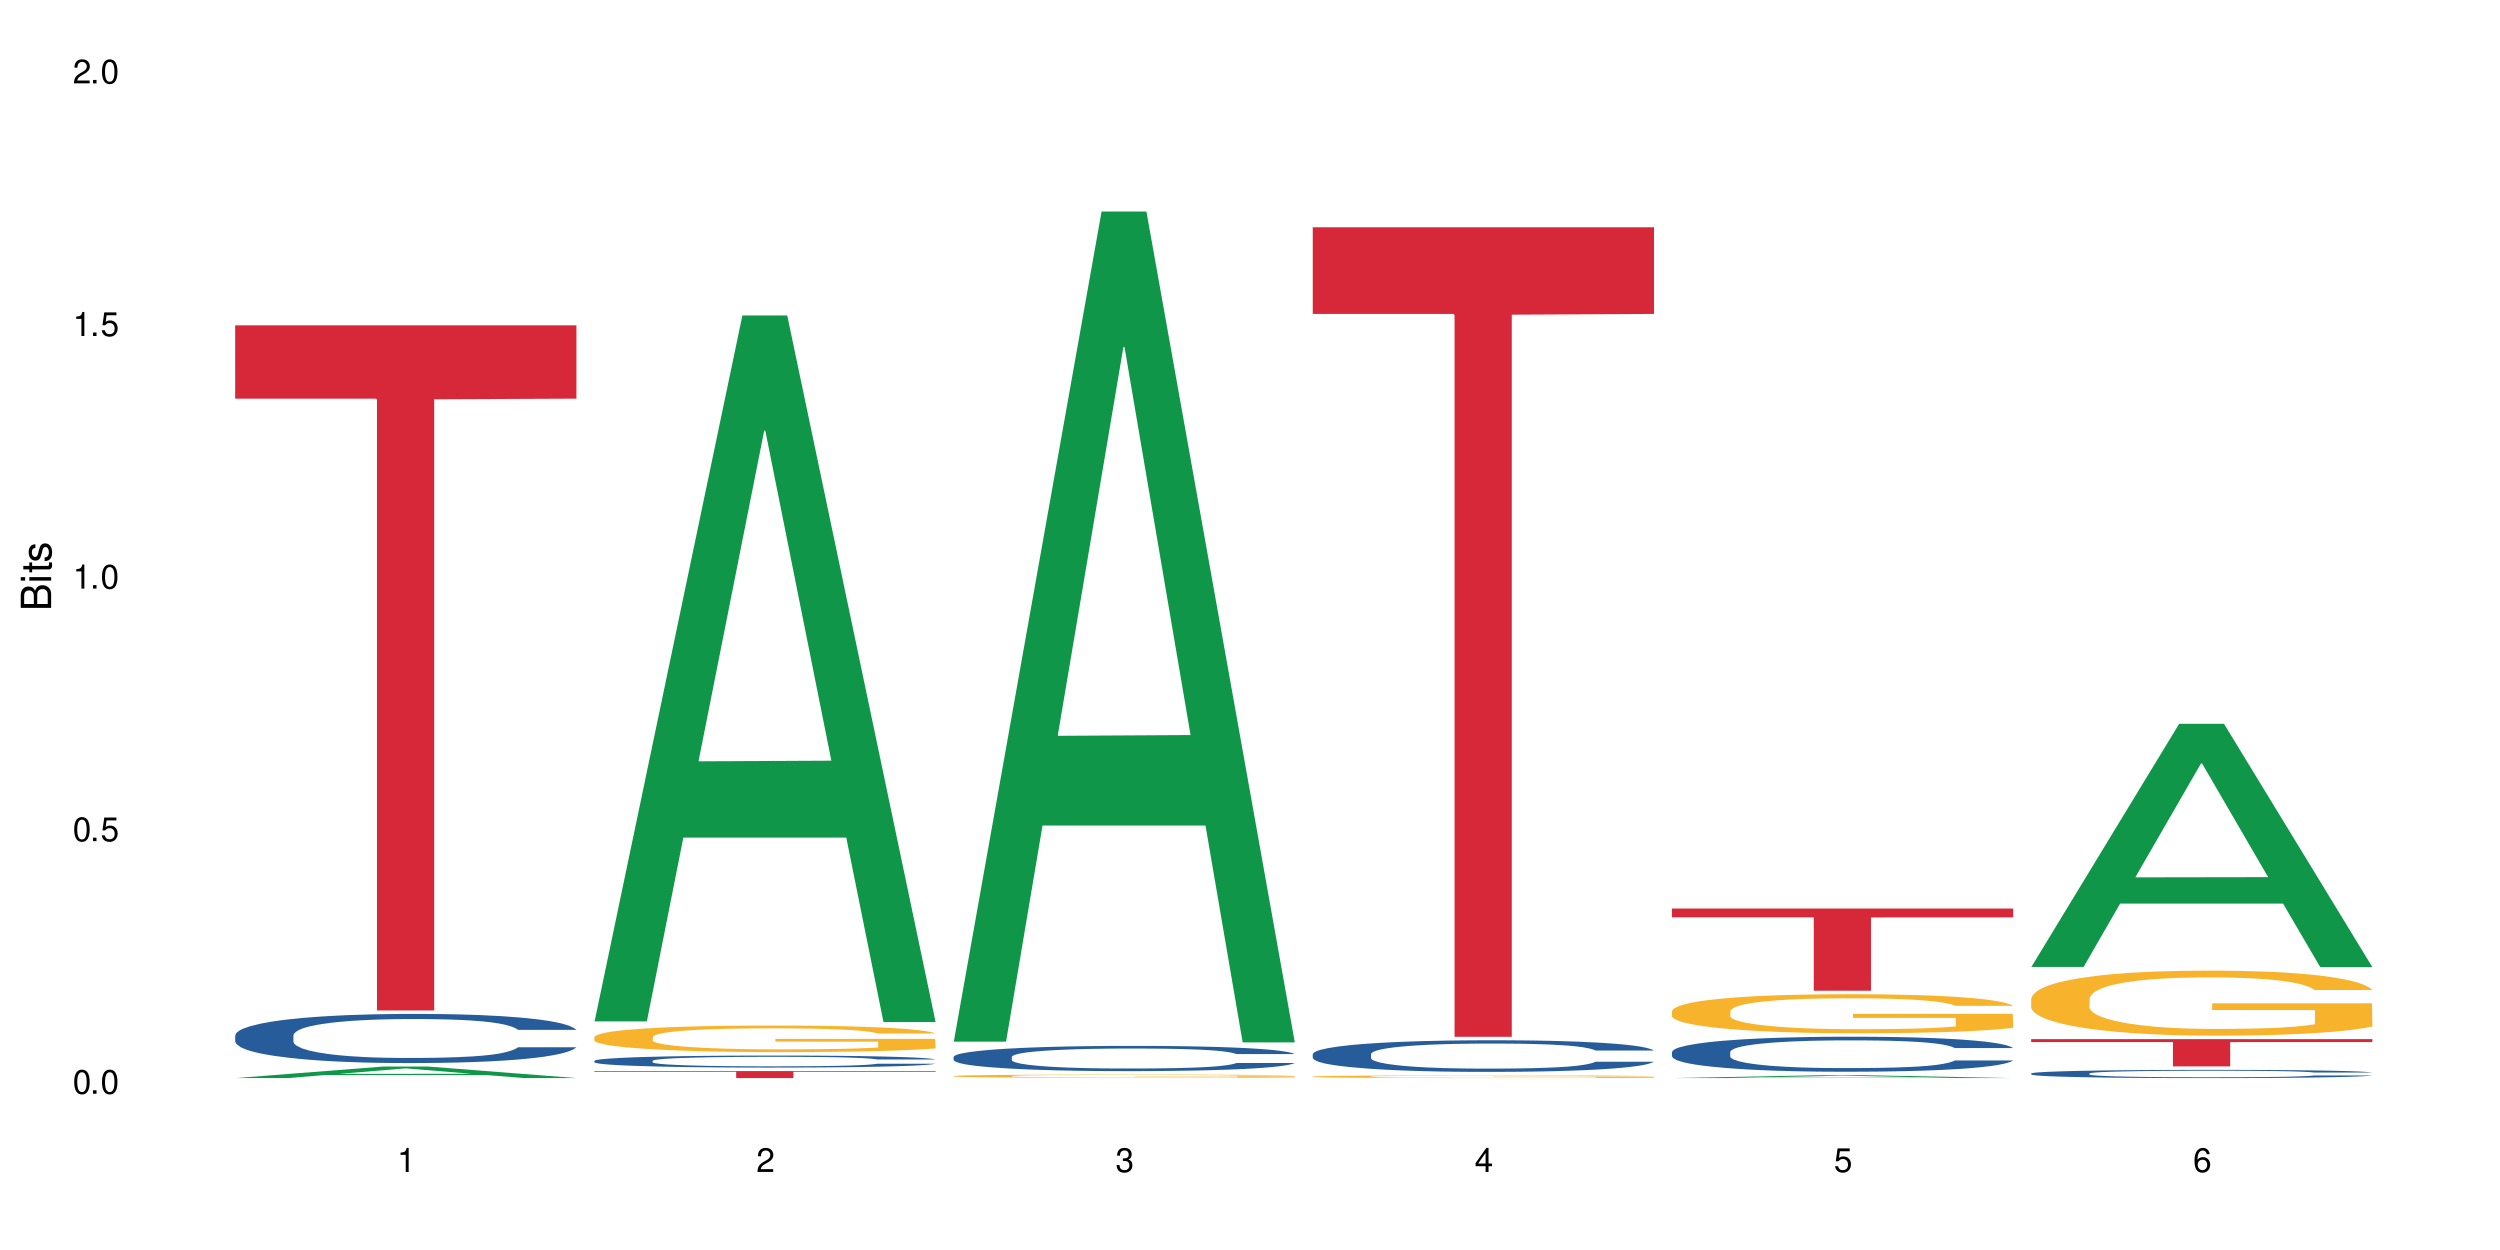 <?xml version="1.0" encoding="UTF-8"?>
<svg xmlns="http://www.w3.org/2000/svg" xmlns:xlink="http://www.w3.org/1999/xlink" width="720" height="360" viewBox="0 0 720 360">
<defs>
<g>
<g id="glyph-0-0">
</g>
<g id="glyph-0-1">
<path d="M 2.641 -6.938 C 2 -6.938 1.422 -6.656 1.078 -6.172 C 0.641 -5.562 0.406 -4.641 0.406 -3.359 C 0.406 -1.016 1.188 0.219 2.641 0.219 C 4.078 0.219 4.859 -1.016 4.859 -3.297 C 4.859 -4.641 4.656 -5.547 4.203 -6.172 C 3.844 -6.656 3.281 -6.938 2.641 -6.938 Z M 2.641 -6.188 C 3.547 -6.188 4 -5.25 4 -3.375 C 4 -1.406 3.562 -0.484 2.625 -0.484 C 1.734 -0.484 1.281 -1.438 1.281 -3.344 C 1.281 -5.25 1.734 -6.188 2.641 -6.188 Z M 2.641 -6.188 "/>
</g>
<g id="glyph-0-2">
<path d="M 1.828 -1 L 0.828 -1 L 0.828 0 L 1.828 0 Z M 1.828 -1 "/>
</g>
<g id="glyph-0-3">
<path d="M 4.562 -6.797 L 1.062 -6.797 L 0.547 -3.094 L 1.328 -3.094 C 1.719 -3.562 2.047 -3.734 2.578 -3.734 C 3.484 -3.734 4.062 -3.109 4.062 -2.094 C 4.062 -1.125 3.484 -0.531 2.578 -0.531 C 1.828 -0.531 1.375 -0.906 1.188 -1.672 L 0.328 -1.672 C 0.453 -1.109 0.547 -0.844 0.75 -0.594 C 1.125 -0.078 1.828 0.219 2.594 0.219 C 3.969 0.219 4.922 -0.781 4.922 -2.219 C 4.922 -3.562 4.031 -4.484 2.719 -4.484 C 2.25 -4.484 1.859 -4.359 1.469 -4.062 L 1.734 -5.969 L 4.562 -5.969 Z M 4.562 -6.797 "/>
</g>
<g id="glyph-0-4">
<path d="M 2.484 -4.938 L 2.484 0 L 3.328 0 L 3.328 -6.938 L 2.766 -6.938 C 2.469 -5.875 2.281 -5.734 0.984 -5.562 L 0.984 -4.938 Z M 2.484 -4.938 "/>
</g>
<g id="glyph-0-5">
<path d="M 4.859 -0.828 L 1.281 -0.828 C 1.359 -1.406 1.672 -1.781 2.5 -2.281 L 3.469 -2.828 C 4.406 -3.344 4.906 -4.062 4.906 -4.906 C 4.906 -5.484 4.672 -6.031 4.266 -6.406 C 3.859 -6.766 3.375 -6.938 2.719 -6.938 C 1.859 -6.938 1.219 -6.625 0.844 -6.031 C 0.609 -5.672 0.5 -5.234 0.484 -4.531 L 1.328 -4.531 C 1.359 -5.016 1.406 -5.281 1.531 -5.516 C 1.75 -5.938 2.188 -6.203 2.703 -6.203 C 3.469 -6.203 4.031 -5.641 4.031 -4.891 C 4.031 -4.344 3.719 -3.859 3.125 -3.516 L 2.234 -3 C 0.812 -2.172 0.406 -1.531 0.328 -0.016 L 4.859 -0.016 Z M 4.859 -0.828 "/>
</g>
<g id="glyph-0-6">
<path d="M 2.125 -3.188 L 2.578 -3.188 C 3.5 -3.188 3.984 -2.766 3.984 -1.922 C 3.984 -1.062 3.469 -0.531 2.594 -0.531 C 1.656 -0.531 1.203 -1 1.156 -2.016 L 0.312 -2.016 C 0.344 -1.453 0.438 -1.094 0.609 -0.781 C 0.953 -0.109 1.625 0.219 2.547 0.219 C 3.953 0.219 4.859 -0.625 4.859 -1.938 C 4.859 -2.828 4.516 -3.297 3.703 -3.594 C 4.344 -3.844 4.656 -4.328 4.656 -5.031 C 4.656 -6.219 3.875 -6.938 2.578 -6.938 C 1.203 -6.938 0.484 -6.172 0.453 -4.703 L 1.297 -4.703 C 1.312 -5.125 1.344 -5.359 1.453 -5.578 C 1.641 -5.969 2.062 -6.203 2.594 -6.203 C 3.344 -6.203 3.797 -5.75 3.797 -5 C 3.797 -4.516 3.609 -4.219 3.25 -4.047 C 3.016 -3.953 2.703 -3.922 2.125 -3.906 Z M 2.125 -3.188 "/>
</g>
<g id="glyph-0-7">
<path d="M 3.141 -1.672 L 3.141 0 L 3.984 0 L 3.984 -1.672 L 4.984 -1.672 L 4.984 -2.438 L 3.984 -2.438 L 3.984 -6.938 L 3.359 -6.938 L 0.266 -2.578 L 0.266 -1.672 Z M 3.141 -2.438 L 1 -2.438 L 3.141 -5.5 Z M 3.141 -2.438 "/>
</g>
<g id="glyph-0-8">
<path d="M 4.781 -5.125 C 4.609 -6.266 3.891 -6.938 2.844 -6.938 C 2.094 -6.938 1.422 -6.578 1.031 -5.953 C 0.594 -5.266 0.406 -4.422 0.406 -3.172 C 0.406 -2 0.578 -1.25 0.984 -0.641 C 1.359 -0.078 1.953 0.219 2.703 0.219 C 3.984 0.219 4.922 -0.75 4.922 -2.094 C 4.922 -3.375 4.062 -4.281 2.844 -4.281 C 2.172 -4.281 1.641 -4.031 1.281 -3.516 C 1.281 -5.234 1.828 -6.188 2.797 -6.188 C 3.391 -6.188 3.797 -5.797 3.938 -5.125 Z M 2.734 -3.531 C 3.547 -3.531 4.062 -2.953 4.062 -2.031 C 4.062 -1.156 3.484 -0.531 2.703 -0.531 C 1.922 -0.531 1.328 -1.188 1.328 -2.078 C 1.328 -2.938 1.906 -3.531 2.734 -3.531 Z M 2.734 -3.531 "/>
</g>
<g id="glyph-1-0">
</g>
<g id="glyph-1-1">
<path d="M 0 -0.953 L 0 -4.891 C 0 -5.719 -0.234 -6.344 -0.734 -6.797 C -1.188 -7.234 -1.812 -7.469 -2.5 -7.469 C -3.547 -7.469 -4.188 -7 -4.625 -5.875 C -4.984 -6.688 -5.625 -7.094 -6.531 -7.094 C -7.172 -7.094 -7.734 -6.859 -8.141 -6.391 C -8.562 -5.922 -8.75 -5.344 -8.75 -4.5 L -8.75 -0.953 Z M -4.984 -2.062 L -7.766 -2.062 L -7.766 -4.219 C -7.766 -4.844 -7.688 -5.203 -7.453 -5.5 C -7.219 -5.812 -6.859 -5.969 -6.375 -5.969 C -5.891 -5.969 -5.531 -5.812 -5.297 -5.5 C -5.062 -5.203 -4.984 -4.844 -4.984 -4.219 Z M -0.984 -2.062 L -4 -2.062 L -4 -4.781 C -4 -5.766 -3.438 -6.359 -2.484 -6.359 C -1.547 -6.359 -0.984 -5.766 -0.984 -4.781 Z M -0.984 -2.062 "/>
</g>
<g id="glyph-1-2">
<path d="M -6.281 -1.797 L -6.281 -0.797 L 0 -0.797 L 0 -1.797 Z M -8.75 -1.797 L -8.75 -0.797 L -7.484 -0.797 L -7.484 -1.797 Z M -8.75 -1.797 "/>
</g>
<g id="glyph-1-3">
<path d="M -6.281 -3.047 L -6.281 -2.016 L -8.016 -2.016 L -8.016 -1.016 L -6.281 -1.016 L -6.281 -0.172 L -5.469 -0.172 L -5.469 -1.016 L -0.719 -1.016 C -0.078 -1.016 0.281 -1.453 0.281 -2.234 C 0.281 -2.5 0.25 -2.719 0.188 -3.047 L -0.641 -3.047 C -0.609 -2.906 -0.594 -2.766 -0.594 -2.562 C -0.594 -2.141 -0.719 -2.016 -1.156 -2.016 L -5.469 -2.016 L -5.469 -3.047 Z M -6.281 -3.047 "/>
</g>
<g id="glyph-1-4">
<path d="M -4.531 -5.25 C -5.766 -5.25 -6.469 -4.422 -6.469 -2.969 C -6.469 -1.516 -5.719 -0.562 -4.547 -0.562 C -3.562 -0.562 -3.094 -1.062 -2.734 -2.562 L -2.516 -3.484 C -2.344 -4.188 -2.094 -4.469 -1.641 -4.469 C -1.047 -4.469 -0.641 -3.875 -0.641 -3 C -0.641 -2.453 -0.797 -2 -1.062 -1.75 C -1.25 -1.594 -1.422 -1.531 -1.875 -1.469 L -1.875 -0.406 C -0.422 -0.453 0.281 -1.266 0.281 -2.922 C 0.281 -4.5 -0.5 -5.516 -1.719 -5.516 C -2.656 -5.516 -3.172 -4.984 -3.469 -3.734 L -3.703 -2.766 C -3.891 -1.953 -4.156 -1.609 -4.594 -1.609 C -5.188 -1.609 -5.547 -2.125 -5.547 -2.938 C -5.547 -3.75 -5.203 -4.172 -4.531 -4.203 Z M -4.531 -5.25 "/>
</g>
</g>
</defs>
<rect x="-72" y="-36" width="864" height="432" fill="rgb(100%, 100%, 100%)" fill-opacity="1"/>
<path fill-rule="nonzero" fill="rgb(6.275%, 58.824%, 28.235%)" fill-opacity="1" d="M 67.73 310.492 L 67.836 310.488 L 110.359 307.164 L 123.273 307.164 L 166.008 310.492 L 150.992 310.492 L 140.281 309.625 L 93.352 309.625 L 82.852 310.492 L 67.73 310.492 L 97.863 309.266 L 135.977 309.262 L 116.973 307.707 L 116.766 307.707 L 116.555 307.715 L 97.758 309.262 L 97.863 309.266 Z M 67.73 310.492 "/>
<path fill-rule="nonzero" fill="rgb(14.51%, 36.078%, 60%)" fill-opacity="1" d="M 67.73 298.176 L 67.852 298.16 L 67.852 297.852 L 68.211 297.359 L 69.051 296.738 L 69.887 296.312 L 72.047 295.551 L 75.043 294.812 L 78.156 294.246 L 80.434 293.91 L 82.473 293.648 L 87.145 293.172 L 90.145 292.926 L 93.379 292.707 L 97.332 292.488 L 100.211 292.355 L 106.684 292.152 L 111.477 292.059 L 115.191 292.02 L 123.223 292.02 L 128.016 292.074 L 131.492 292.137 L 135.324 292.242 L 138.562 292.355 L 144.195 292.641 L 149.227 293.004 L 151.504 293.211 L 155.102 293.609 L 157.855 294 L 159.773 294.336 L 161.934 294.812 L 163.848 295.395 L 165.289 296.055 L 166.008 296.609 L 149.227 296.609 L 148.391 296.094 L 147.43 295.691 L 145.633 295.164 L 143.836 294.789 L 141.316 294.414 L 139.039 294.168 L 135.926 293.922 L 133.168 293.766 L 130.293 293.648 L 127.535 293.574 L 122.262 293.496 L 116.148 293.496 L 113.871 293.52 L 109.199 293.625 L 106.684 293.715 L 103.086 293.895 L 100.57 294.062 L 97.574 294.32 L 95.535 294.543 L 93.02 294.879 L 91.223 295.176 L 89.184 295.602 L 87.984 295.926 L 86.906 296.285 L 85.949 296.715 L 85.23 297.164 L 84.75 297.645 L 84.508 298.109 L 84.508 300.113 L 84.75 300.578 L 85.348 301.121 L 86.906 301.91 L 89.184 302.594 L 91.82 303.137 L 94.336 303.523 L 95.777 303.707 L 97.691 303.914 L 100.688 304.172 L 105.004 304.43 L 107.52 304.535 L 111.355 304.637 L 115.312 304.688 L 120.586 304.688 L 125.258 304.637 L 128.375 304.57 L 131.609 304.469 L 136.043 304.25 L 138.801 304.043 L 141.199 303.797 L 142.996 303.551 L 144.195 303.344 L 145.992 302.945 L 147.43 302.504 L 148.508 302.051 L 149.227 301.613 L 166.008 301.613 L 165.289 302.129 L 164.207 302.633 L 163.129 303.008 L 161.453 303.461 L 159.535 303.859 L 156.777 304.312 L 154.5 304.609 L 151.504 304.934 L 148.75 305.18 L 145.754 305.398 L 141.316 305.656 L 138.441 305.785 L 135.324 305.902 L 131.609 306.008 L 126.938 306.098 L 121.902 306.148 L 117.227 306.16 L 112.195 306.137 L 108.48 306.086 L 103.566 305.969 L 97.453 305.734 L 93.02 305.488 L 89.543 305.246 L 86.547 304.984 L 83.191 304.637 L 78.875 304.066 L 76.238 303.629 L 74.441 303.266 L 72.406 302.762 L 70.969 302.309 L 69.289 301.586 L 68.09 300.668 L 67.73 299.957 Z M 67.73 298.176 "/>
<path fill-rule="nonzero" fill="rgb(83.922%, 15.686%, 22.353%)" fill-opacity="1" d="M 67.73 93.688 L 166.008 93.688 L 166.008 114.809 L 125.047 114.996 L 125.047 291.02 L 108.57 291.02 L 108.57 115.18 L 108.332 114.809 L 67.73 114.809 Z M 67.73 93.688 "/>
<path fill-rule="nonzero" fill="rgb(6.275%, 58.824%, 28.235%)" fill-opacity="1" d="M 171.18 294.168 L 171.285 293.977 L 213.809 90.855 L 226.723 90.855 L 269.453 294.359 L 254.441 294.359 L 243.73 241.238 L 196.797 241.238 L 186.297 294.168 L 171.18 294.168 L 201.312 219.262 L 239.426 219.074 L 220.422 124.105 L 220.211 123.914 L 220 124.484 L 201.207 219.074 L 201.312 219.262 Z M 171.18 294.168 "/>
<path fill-rule="nonzero" fill="rgb(14.51%, 36.078%, 60%)" fill-opacity="1" d="M 171.18 305.508 L 171.297 305.504 L 171.297 305.43 L 171.66 305.309 L 172.496 305.156 L 173.336 305.055 L 175.492 304.867 L 178.488 304.688 L 181.605 304.547 L 183.883 304.465 L 185.922 304.402 L 190.594 304.285 L 193.59 304.227 L 196.828 304.172 L 200.781 304.117 L 203.656 304.086 L 210.129 304.035 L 214.922 304.016 L 218.641 304.004 L 226.668 304.004 L 231.461 304.016 L 234.938 304.031 L 238.773 304.059 L 242.008 304.086 L 247.641 304.156 L 252.676 304.246 L 254.953 304.297 L 258.547 304.395 L 261.305 304.488 L 263.223 304.57 L 265.379 304.688 L 267.297 304.828 L 268.734 304.988 L 269.453 305.125 L 252.676 305.125 L 251.836 305 L 250.879 304.902 L 249.082 304.773 L 247.281 304.68 L 244.766 304.59 L 242.488 304.527 L 239.371 304.469 L 236.617 304.43 L 233.738 304.402 L 230.984 304.383 L 225.711 304.363 L 219.598 304.363 L 217.32 304.371 L 212.645 304.395 L 210.129 304.418 L 206.535 304.461 L 204.016 304.504 L 201.02 304.566 L 198.984 304.621 L 196.469 304.703 L 194.668 304.773 L 192.633 304.879 L 191.434 304.957 L 190.355 305.047 L 189.395 305.152 L 188.676 305.262 L 188.199 305.379 L 187.957 305.492 L 187.957 305.98 L 188.199 306.094 L 188.797 306.227 L 190.355 306.422 L 192.633 306.586 L 195.27 306.719 L 197.785 306.816 L 199.223 306.859 L 201.141 306.91 L 204.137 306.973 L 208.453 307.035 L 210.969 307.062 L 214.805 307.086 L 218.758 307.098 L 224.031 307.098 L 228.707 307.086 L 231.82 307.07 L 235.059 307.047 L 239.492 306.992 L 242.25 306.941 L 244.645 306.883 L 246.445 306.82 L 247.641 306.77 L 249.441 306.672 L 250.879 306.566 L 251.957 306.457 L 252.676 306.348 L 269.453 306.348 L 268.734 306.473 L 267.656 306.598 L 266.578 306.688 L 264.898 306.801 L 262.984 306.898 L 260.227 307.008 L 257.949 307.082 L 254.953 307.16 L 252.195 307.219 L 249.199 307.273 L 244.766 307.336 L 241.891 307.367 L 238.773 307.395 L 235.059 307.422 L 230.383 307.445 L 225.352 307.457 L 220.676 307.461 L 215.645 307.453 L 211.926 307.441 L 207.012 307.41 L 200.902 307.355 L 196.469 307.297 L 192.992 307.234 L 189.996 307.172 L 186.641 307.086 L 182.324 306.949 L 179.688 306.84 L 177.891 306.754 L 175.852 306.629 L 174.414 306.52 L 172.738 306.34 L 171.539 306.117 L 171.18 305.945 Z M 171.18 305.508 "/>
<path fill-rule="nonzero" fill="rgb(96.863%, 70.196%, 16.863%)" fill-opacity="1" d="M 171.18 298.633 L 171.297 298.629 L 171.297 298.488 L 171.777 298.172 L 172.977 297.742 L 174.535 297.387 L 176.211 297.105 L 177.293 296.961 L 179.09 296.75 L 180.648 296.598 L 184.602 296.281 L 189.637 295.988 L 192.391 295.863 L 195.508 295.746 L 199.941 295.613 L 201.98 295.562 L 208.211 295.453 L 215.281 295.383 L 223.074 295.363 L 226.668 295.367 L 231.582 295.395 L 238.293 295.473 L 242.129 295.543 L 245.125 295.613 L 248.242 295.703 L 252.078 295.844 L 255.672 296.012 L 258.547 296.18 L 261.426 296.387 L 263.82 296.609 L 265.859 296.855 L 267.656 297.148 L 268.734 297.391 L 269.453 297.637 L 252.797 297.637 L 251.836 297.391 L 250.758 297.203 L 248.961 296.973 L 247.164 296.805 L 245.363 296.672 L 242.008 296.492 L 239.133 296.379 L 235.539 296.281 L 232.062 296.219 L 228.105 296.18 L 225.711 296.164 L 219.359 296.164 L 213.605 296.211 L 210.25 296.27 L 207.852 296.324 L 204.496 296.43 L 202.461 296.512 L 201.262 296.57 L 197.664 296.785 L 195.27 296.98 L 193.949 297.113 L 192.273 297.32 L 191.074 297.512 L 189.754 297.789 L 189.035 298 L 188.078 298.473 L 187.957 299.73 L 188.316 299.996 L 189.035 300.281 L 189.996 300.531 L 191.434 300.797 L 192.871 301 L 195.387 301.273 L 197.547 301.453 L 199.223 301.57 L 202.461 301.762 L 203.777 301.824 L 206.895 301.949 L 210.129 302.047 L 214.086 302.129 L 217.082 302.172 L 221.875 302.207 L 227.988 302.207 L 235.18 302.164 L 239.73 302.109 L 242.848 302.055 L 244.887 302.004 L 247.402 301.93 L 249.199 301.859 L 250.879 301.781 L 252.914 301.664 L 252.914 299.996 L 223.312 299.988 L 223.312 299.207 L 269.336 299.199 L 269.453 301.93 L 266.938 302.117 L 263.82 302.297 L 260.824 302.438 L 257.711 302.555 L 253.273 302.688 L 249.68 302.773 L 244.168 302.871 L 239.133 302.934 L 233.859 302.973 L 229.184 302.996 L 223.672 303.004 L 218.758 302.988 L 213.484 302.945 L 209.289 302.891 L 205.457 302.82 L 201.621 302.73 L 196.828 302.582 L 193.711 302.465 L 190.473 302.32 L 187.238 302.145 L 184.363 301.957 L 182.445 301.809 L 180.527 301.641 L 178.488 301.434 L 176.57 301.195 L 175.133 300.98 L 173.816 300.734 L 172.855 300.504 L 171.898 300.191 L 171.418 299.938 L 171.18 299.723 Z M 171.18 298.633 "/>
<path fill-rule="nonzero" fill="rgb(83.922%, 15.686%, 22.353%)" fill-opacity="1" d="M 171.18 308.461 L 269.453 308.461 L 269.453 308.68 L 228.496 308.68 L 228.496 310.492 L 212.02 310.492 L 212.02 308.684 L 211.777 308.68 L 171.18 308.68 Z M 171.18 308.461 "/>
<path fill-rule="nonzero" fill="rgb(6.275%, 58.824%, 28.235%)" fill-opacity="1" d="M 274.629 299.996 L 274.73 299.77 L 317.254 60.922 L 330.168 60.922 L 372.902 300.219 L 357.887 300.219 L 347.18 237.754 L 300.246 237.754 L 289.746 299.996 L 274.629 299.996 L 304.762 211.914 L 342.875 211.691 L 323.871 100.016 L 323.66 99.793 L 323.449 100.465 L 304.656 211.691 L 304.762 211.914 Z M 274.629 299.996 "/>
<path fill-rule="nonzero" fill="rgb(14.51%, 36.078%, 60%)" fill-opacity="1" d="M 274.629 304.383 L 274.746 304.375 L 274.746 304.215 L 275.105 303.961 L 275.945 303.645 L 276.785 303.426 L 278.941 303.035 L 281.938 302.656 L 285.055 302.363 L 287.332 302.191 L 289.367 302.059 L 294.043 301.812 L 297.039 301.688 L 300.273 301.574 L 304.23 301.461 L 307.105 301.395 L 313.578 301.289 L 318.371 301.242 L 322.086 301.223 L 330.117 301.223 L 334.91 301.25 L 338.387 301.281 L 342.223 301.336 L 345.457 301.395 L 351.09 301.539 L 356.125 301.727 L 358.402 301.832 L 361.996 302.039 L 364.754 302.238 L 366.672 302.41 L 368.828 302.656 L 370.746 302.953 L 372.184 303.293 L 372.902 303.578 L 356.125 303.578 L 355.285 303.312 L 354.324 303.105 L 352.527 302.836 L 350.73 302.641 L 348.215 302.449 L 345.938 302.324 L 342.82 302.199 L 340.062 302.117 L 337.188 302.059 L 334.43 302.02 L 329.156 301.98 L 323.047 301.98 L 320.77 301.992 L 316.094 302.047 L 313.578 302.09 L 309.98 302.184 L 307.465 302.27 L 304.469 302.402 L 302.434 302.516 L 299.914 302.688 L 298.117 302.84 L 296.078 303.059 L 294.883 303.227 L 293.801 303.41 L 292.844 303.633 L 292.125 303.863 L 291.645 304.109 L 291.406 304.348 L 291.406 305.375 L 291.645 305.613 L 292.246 305.895 L 293.801 306.297 L 296.078 306.648 L 298.715 306.93 L 301.234 307.129 L 302.672 307.223 L 304.59 307.328 L 307.586 307.461 L 311.898 307.594 L 314.418 307.645 L 318.25 307.699 L 322.207 307.727 L 327.48 307.727 L 332.152 307.699 L 335.27 307.664 L 338.508 307.613 L 342.941 307.5 L 345.695 307.395 L 348.094 307.266 L 349.891 307.141 L 351.09 307.035 L 352.887 306.828 L 354.324 306.605 L 355.406 306.371 L 356.125 306.145 L 372.902 306.145 L 372.184 306.41 L 371.105 306.672 L 370.027 306.863 L 368.348 307.094 L 366.43 307.301 L 363.676 307.531 L 361.398 307.684 L 358.402 307.852 L 355.645 307.977 L 352.648 308.09 L 348.215 308.223 L 345.336 308.289 L 342.223 308.348 L 338.508 308.402 L 333.832 308.449 L 328.797 308.477 L 324.125 308.48 L 319.09 308.469 L 315.375 308.441 L 310.461 308.383 L 304.348 308.262 L 299.914 308.137 L 296.438 308.012 L 293.441 307.879 L 290.086 307.699 L 285.773 307.406 L 283.137 307.18 L 281.34 306.996 L 279.301 306.738 L 277.863 306.504 L 276.184 306.133 L 274.988 305.66 L 274.629 305.297 Z M 274.629 304.383 "/>
<path fill-rule="nonzero" fill="rgb(96.863%, 70.196%, 16.863%)" fill-opacity="1" d="M 274.629 309.891 L 274.746 309.891 L 274.746 309.875 L 275.227 309.836 L 276.426 309.781 L 277.984 309.734 L 279.66 309.699 L 280.738 309.684 L 282.535 309.656 L 284.094 309.637 L 288.051 309.598 L 293.082 309.562 L 295.84 309.547 L 298.957 309.531 L 303.391 309.516 L 305.43 309.508 L 311.66 309.496 L 318.73 309.488 L 326.52 309.484 L 330.117 309.484 L 335.031 309.488 L 341.742 309.496 L 345.578 309.508 L 348.574 309.516 L 351.688 309.527 L 355.523 309.543 L 359.121 309.566 L 361.996 309.586 L 364.871 309.613 L 367.27 309.641 L 369.309 309.668 L 371.105 309.707 L 372.184 309.738 L 372.902 309.766 L 356.242 309.766 L 355.285 309.738 L 354.207 309.715 L 352.41 309.684 L 350.609 309.664 L 348.812 309.648 L 345.457 309.625 L 342.582 309.609 L 338.984 309.598 L 335.512 309.59 L 331.555 309.586 L 329.156 309.582 L 322.805 309.582 L 317.055 309.59 L 313.699 309.598 L 311.301 309.605 L 307.945 309.617 L 305.906 309.629 L 304.707 309.633 L 301.113 309.66 L 298.715 309.684 L 297.398 309.703 L 295.719 309.727 L 294.523 309.75 L 293.203 309.785 L 292.484 309.812 L 291.527 309.871 L 291.406 310.027 L 291.766 310.062 L 292.484 310.098 L 293.441 310.129 L 294.883 310.16 L 296.32 310.188 L 298.836 310.219 L 300.992 310.242 L 302.672 310.258 L 305.906 310.281 L 307.227 310.289 L 310.34 310.305 L 313.578 310.316 L 317.531 310.328 L 320.527 310.332 L 325.324 310.336 L 331.434 310.336 L 338.625 310.332 L 343.18 310.324 L 346.297 310.316 L 348.332 310.312 L 350.852 310.301 L 352.648 310.293 L 354.324 310.281 L 356.363 310.27 L 356.363 310.062 L 326.762 310.059 L 326.762 309.961 L 372.781 309.961 L 372.902 310.301 L 370.387 310.324 L 367.27 310.348 L 364.273 310.363 L 361.156 310.379 L 356.723 310.395 L 353.129 310.406 L 347.613 310.418 L 342.582 310.426 L 337.309 310.434 L 322.207 310.434 L 316.934 310.43 L 312.738 310.422 L 308.902 310.414 L 305.07 310.402 L 300.273 310.383 L 297.16 310.367 L 293.922 310.352 L 290.688 310.328 L 287.809 310.305 L 285.895 310.285 L 283.977 310.266 L 281.938 310.238 L 280.02 310.211 L 278.582 310.184 L 277.262 310.152 L 276.305 310.125 L 275.348 310.086 L 274.867 310.055 L 274.629 310.027 Z M 274.629 309.891 "/>
<path fill-rule="nonzero" fill="rgb(14.51%, 36.078%, 60%)" fill-opacity="1" d="M 378.074 303.562 L 378.195 303.555 L 378.195 303.355 L 378.555 303.039 L 379.395 302.641 L 380.23 302.367 L 382.391 301.875 L 385.387 301.402 L 388.5 301.035 L 390.777 300.82 L 392.816 300.652 L 397.492 300.344 L 400.488 300.188 L 403.723 300.047 L 407.676 299.902 L 410.555 299.82 L 417.027 299.688 L 421.82 299.629 L 425.535 299.605 L 433.566 299.605 L 438.359 299.637 L 441.836 299.68 L 445.668 299.746 L 448.906 299.82 L 454.539 300.004 L 459.57 300.238 L 461.848 300.371 L 465.445 300.629 L 468.199 300.879 L 470.117 301.094 L 472.277 301.402 L 474.191 301.777 L 475.633 302.199 L 476.352 302.559 L 459.57 302.559 L 458.734 302.227 L 457.773 301.969 L 455.977 301.625 L 454.18 301.383 L 451.66 301.145 L 449.383 300.984 L 446.27 300.828 L 443.512 300.727 L 440.637 300.652 L 437.879 300.602 L 432.605 300.555 L 426.492 300.555 L 424.215 300.57 L 419.543 300.637 L 417.027 300.695 L 413.43 300.812 L 410.914 300.918 L 407.918 301.086 L 405.879 301.227 L 403.363 301.441 L 401.566 301.633 L 399.527 301.91 L 398.328 302.117 L 397.25 302.352 L 396.293 302.625 L 395.574 302.914 L 395.094 303.223 L 394.855 303.523 L 394.855 304.812 L 395.094 305.113 L 395.691 305.461 L 397.25 305.969 L 399.527 306.41 L 402.164 306.758 L 404.68 307.008 L 406.121 307.125 L 408.035 307.258 L 411.035 307.426 L 415.348 307.59 L 417.863 307.656 L 421.699 307.723 L 425.656 307.758 L 430.93 307.758 L 435.602 307.723 L 438.719 307.684 L 441.953 307.617 L 446.387 307.473 L 449.145 307.34 L 451.543 307.184 L 453.34 307.023 L 454.539 306.891 L 456.336 306.633 L 457.773 306.352 L 458.852 306.059 L 459.57 305.777 L 476.352 305.777 L 475.633 306.109 L 474.555 306.434 L 473.473 306.676 L 471.797 306.965 L 469.879 307.223 L 467.121 307.516 L 464.844 307.707 L 461.848 307.914 L 459.094 308.074 L 456.098 308.215 L 451.66 308.379 L 448.785 308.465 L 445.668 308.539 L 441.953 308.605 L 437.281 308.664 L 432.246 308.695 L 427.574 308.707 L 422.539 308.688 L 418.824 308.656 L 413.91 308.582 L 407.797 308.43 L 403.363 308.273 L 399.887 308.113 L 396.891 307.949 L 393.535 307.723 L 389.223 307.359 L 386.586 307.074 L 384.785 306.84 L 382.75 306.516 L 381.312 306.227 L 379.633 305.762 L 378.434 305.168 L 378.074 304.711 Z M 378.074 303.562 "/>
<path fill-rule="nonzero" fill="rgb(96.863%, 70.196%, 16.863%)" fill-opacity="1" d="M 378.074 310.043 L 378.195 310.043 L 378.195 310.027 L 378.676 309.996 L 379.871 309.953 L 381.43 309.914 L 383.109 309.887 L 384.188 309.871 L 385.984 309.852 L 387.543 309.836 L 391.496 309.801 L 396.531 309.773 L 399.289 309.758 L 402.402 309.746 L 406.84 309.734 L 408.875 309.727 L 415.109 309.715 L 422.18 309.711 L 429.969 309.707 L 433.566 309.707 L 438.48 309.711 L 445.191 309.719 L 449.023 309.727 L 452.02 309.734 L 455.137 309.742 L 458.973 309.758 L 462.566 309.773 L 465.445 309.793 L 468.32 309.812 L 470.719 309.836 L 472.754 309.859 L 474.555 309.891 L 475.633 309.918 L 476.352 309.941 L 459.691 309.941 L 458.734 309.918 L 457.652 309.898 L 455.855 309.875 L 454.059 309.855 L 452.262 309.844 L 448.906 309.824 L 446.027 309.812 L 442.434 309.801 L 438.957 309.797 L 435.004 309.793 L 432.605 309.789 L 426.254 309.789 L 420.5 309.797 L 417.145 309.801 L 414.75 309.805 L 411.395 309.816 L 409.355 309.824 L 408.156 309.832 L 404.562 309.855 L 402.164 309.875 L 400.848 309.887 L 399.168 309.91 L 397.969 309.93 L 396.652 309.957 L 395.934 309.98 L 394.973 310.027 L 394.855 310.156 L 395.215 310.184 L 395.934 310.215 L 396.891 310.238 L 398.328 310.266 L 399.766 310.289 L 402.285 310.316 L 404.441 310.336 L 406.121 310.348 L 409.355 310.367 L 410.672 310.371 L 413.789 310.387 L 417.027 310.395 L 420.98 310.402 L 423.977 310.41 L 428.77 310.414 L 434.883 310.414 L 442.074 310.406 L 446.629 310.402 L 449.746 310.395 L 451.781 310.391 L 454.297 310.383 L 456.098 310.375 L 457.773 310.367 L 459.812 310.355 L 459.812 310.184 L 430.211 310.184 L 430.211 310.102 L 476.23 310.102 L 476.352 310.383 L 473.832 310.402 L 470.719 310.422 L 467.723 310.438 L 464.605 310.449 L 460.172 310.461 L 456.574 310.469 L 451.062 310.48 L 446.027 310.488 L 440.754 310.492 L 425.656 310.492 L 420.383 310.488 L 416.188 310.484 L 412.352 310.477 L 408.516 310.465 L 403.723 310.449 L 400.605 310.438 L 397.371 310.422 L 394.133 310.406 L 391.258 310.387 L 387.422 310.355 L 385.387 310.332 L 383.469 310.309 L 382.031 310.285 L 380.711 310.262 L 379.754 310.238 L 378.793 310.203 L 378.316 310.18 L 378.074 310.156 Z M 378.074 310.043 "/>
<path fill-rule="nonzero" fill="rgb(83.922%, 15.686%, 22.353%)" fill-opacity="1" d="M 378.074 65.449 L 476.352 65.449 L 476.352 90.406 L 435.391 90.625 L 435.391 298.602 L 418.914 298.602 L 418.914 90.848 L 418.676 90.406 L 378.074 90.406 Z M 378.074 65.449 "/>
<path fill-rule="nonzero" fill="rgb(6.275%, 58.824%, 28.235%)" fill-opacity="1" d="M 481.523 310.492 L 481.629 310.492 L 524.152 309.66 L 537.066 309.66 L 579.797 310.492 L 564.785 310.492 L 554.074 310.277 L 507.141 310.277 L 496.641 310.492 L 481.523 310.492 L 511.656 310.188 L 549.77 310.188 L 530.766 309.797 L 530.348 309.797 L 511.551 310.188 L 511.656 310.188 Z M 481.523 310.492 "/>
<path fill-rule="nonzero" fill="rgb(14.51%, 36.078%, 60%)" fill-opacity="1" d="M 481.523 302.965 L 481.645 302.957 L 481.645 302.734 L 482.004 302.383 L 482.84 301.941 L 483.68 301.637 L 485.836 301.094 L 488.832 300.57 L 491.949 300.164 L 494.227 299.926 L 496.266 299.738 L 500.938 299.398 L 503.934 299.223 L 507.172 299.066 L 511.125 298.91 L 514 298.82 L 520.473 298.672 L 525.27 298.605 L 528.984 298.578 L 537.012 298.578 L 541.809 298.617 L 545.281 298.664 L 549.117 298.734 L 552.352 298.82 L 557.984 299.023 L 563.02 299.281 L 565.297 299.426 L 568.891 299.711 L 571.648 299.988 L 573.566 300.23 L 575.723 300.57 L 577.641 300.984 L 579.078 301.453 L 579.797 301.852 L 563.02 301.852 L 562.18 301.48 L 561.223 301.195 L 559.426 300.816 L 557.625 300.551 L 555.109 300.285 L 552.832 300.109 L 549.715 299.934 L 546.961 299.824 L 544.082 299.738 L 541.328 299.684 L 536.055 299.629 L 529.941 299.629 L 527.664 299.648 L 522.992 299.723 L 520.473 299.785 L 516.879 299.914 L 514.363 300.035 L 511.367 300.219 L 509.328 300.375 L 506.812 300.617 L 505.012 300.828 L 502.977 301.133 L 501.777 301.363 L 500.699 301.621 L 499.738 301.922 L 499.02 302.246 L 498.543 302.586 L 498.301 302.918 L 498.301 304.348 L 498.543 304.68 L 499.141 305.066 L 500.699 305.629 L 502.977 306.117 L 505.613 306.504 L 508.129 306.777 L 509.566 306.91 L 511.484 307.055 L 514.48 307.238 L 518.797 307.426 L 521.312 307.496 L 525.148 307.57 L 529.102 307.609 L 534.375 307.609 L 539.051 307.57 L 542.168 307.527 L 545.402 307.453 L 549.836 307.297 L 552.594 307.148 L 554.988 306.973 L 556.789 306.797 L 557.984 306.648 L 559.785 306.363 L 561.223 306.051 L 562.301 305.73 L 563.02 305.414 L 579.797 305.414 L 579.078 305.785 L 578 306.145 L 576.922 306.41 L 575.246 306.734 L 573.328 307.02 L 570.57 307.34 L 568.293 307.555 L 565.297 307.785 L 562.539 307.957 L 559.543 308.117 L 555.109 308.301 L 552.234 308.391 L 549.117 308.473 L 545.402 308.547 L 540.727 308.613 L 535.695 308.648 L 531.02 308.66 L 525.988 308.641 L 522.27 308.605 L 517.359 308.52 L 511.246 308.355 L 506.812 308.18 L 503.336 308.004 L 500.34 307.82 L 496.984 307.57 L 492.668 307.168 L 490.031 306.852 L 488.234 306.594 L 486.195 306.234 L 484.758 305.914 L 483.082 305.398 L 481.883 304.742 L 481.523 304.238 Z M 481.523 302.965 "/>
<path fill-rule="nonzero" fill="rgb(96.863%, 70.196%, 16.863%)" fill-opacity="1" d="M 481.523 291.148 L 481.645 291.141 L 481.645 290.934 L 482.121 290.473 L 483.32 289.836 L 484.879 289.312 L 486.555 288.902 L 487.637 288.684 L 489.434 288.375 L 490.992 288.152 L 494.945 287.688 L 499.98 287.258 L 502.734 287.074 L 505.852 286.898 L 510.285 286.703 L 512.324 286.633 L 518.555 286.469 L 525.629 286.363 L 533.418 286.332 L 537.012 286.344 L 541.926 286.387 L 548.637 286.496 L 552.473 286.602 L 555.469 286.703 L 558.586 286.836 L 562.422 287.043 L 566.016 287.289 L 568.891 287.535 L 571.77 287.844 L 574.164 288.172 L 576.203 288.531 L 578 288.961 L 579.078 289.32 L 579.797 289.68 L 563.141 289.68 L 562.18 289.32 L 561.102 289.043 L 559.305 288.707 L 557.508 288.457 L 555.711 288.266 L 552.352 287.996 L 549.477 287.832 L 545.883 287.688 L 542.406 287.598 L 538.449 287.535 L 536.055 287.516 L 529.703 287.516 L 523.949 287.586 L 520.594 287.668 L 518.195 287.75 L 514.84 287.906 L 512.805 288.027 L 511.605 288.109 L 508.008 288.43 L 505.613 288.715 L 504.293 288.91 L 502.617 289.219 L 501.418 289.496 L 500.098 289.906 L 499.379 290.215 L 498.422 290.914 L 498.301 292.762 L 498.66 293.152 L 499.379 293.574 L 500.34 293.941 L 501.777 294.332 L 503.215 294.629 L 505.73 295.031 L 507.891 295.297 L 509.566 295.473 L 512.805 295.75 L 514.121 295.84 L 517.238 296.027 L 520.473 296.172 L 524.43 296.293 L 527.426 296.355 L 532.219 296.406 L 538.332 296.406 L 545.523 296.344 L 550.078 296.262 L 553.191 296.18 L 555.23 296.109 L 557.746 295.996 L 559.543 295.895 L 561.223 295.781 L 563.258 295.605 L 563.258 293.152 L 533.656 293.141 L 533.656 291.992 L 579.68 291.98 L 579.797 295.996 L 577.281 296.273 L 574.164 296.539 L 571.168 296.746 L 568.055 296.918 L 563.617 297.113 L 560.023 297.238 L 554.512 297.383 L 549.477 297.473 L 544.203 297.535 L 539.531 297.566 L 534.016 297.578 L 529.102 297.555 L 523.828 297.496 L 519.637 297.414 L 515.801 297.309 L 511.965 297.176 L 507.172 296.961 L 504.055 296.785 L 500.82 296.57 L 497.582 296.312 L 494.707 296.035 L 492.789 295.82 L 490.871 295.574 L 488.832 295.266 L 486.918 294.918 L 485.477 294.598 L 484.16 294.238 L 483.199 293.902 L 482.242 293.438 L 481.762 293.07 L 481.523 292.75 Z M 481.523 291.148 "/>
<path fill-rule="nonzero" fill="rgb(83.922%, 15.686%, 22.353%)" fill-opacity="1" d="M 481.523 261.664 L 579.797 261.664 L 579.797 264.199 L 538.84 264.223 L 538.84 285.332 L 522.363 285.332 L 522.363 264.242 L 522.121 264.199 L 481.523 264.199 Z M 481.523 261.664 "/>
<path fill-rule="nonzero" fill="rgb(6.275%, 58.824%, 28.235%)" fill-opacity="1" d="M 584.973 278.473 L 585.074 278.406 L 627.598 208.457 L 640.512 208.457 L 683.246 278.539 L 668.23 278.539 L 657.523 260.246 L 610.59 260.246 L 600.09 278.473 L 584.973 278.473 L 615.105 252.676 L 653.219 252.613 L 634.215 219.906 L 634.004 219.84 L 633.793 220.039 L 615 252.613 L 615.105 252.676 Z M 584.973 278.473 "/>
<path fill-rule="nonzero" fill="rgb(14.51%, 36.078%, 60%)" fill-opacity="1" d="M 584.973 309.156 L 585.09 309.152 L 585.09 309.102 L 585.449 309.02 L 586.289 308.914 L 587.129 308.844 L 589.285 308.715 L 592.281 308.59 L 595.398 308.496 L 597.676 308.438 L 599.711 308.395 L 604.387 308.316 L 607.383 308.273 L 610.617 308.238 L 614.574 308.199 L 617.449 308.18 L 623.922 308.145 L 628.715 308.129 L 632.43 308.121 L 640.461 308.121 L 645.254 308.133 L 648.73 308.141 L 652.566 308.16 L 655.801 308.18 L 661.434 308.227 L 666.469 308.289 L 668.746 308.324 L 672.34 308.391 L 675.098 308.453 L 677.016 308.512 L 679.172 308.59 L 681.09 308.688 L 682.527 308.801 L 683.246 308.891 L 666.469 308.891 L 665.629 308.805 L 664.672 308.738 L 662.871 308.648 L 661.074 308.586 L 658.559 308.523 L 656.281 308.484 L 653.164 308.441 L 650.406 308.414 L 647.531 308.395 L 644.773 308.383 L 639.504 308.371 L 633.391 308.371 L 631.113 308.375 L 626.438 308.391 L 623.922 308.406 L 620.328 308.438 L 617.809 308.465 L 614.812 308.508 L 612.777 308.547 L 610.258 308.602 L 608.461 308.652 L 606.426 308.723 L 605.227 308.777 L 604.148 308.84 L 603.188 308.91 L 602.469 308.984 L 601.988 309.066 L 601.75 309.145 L 601.75 309.48 L 601.988 309.559 L 602.59 309.648 L 604.148 309.781 L 606.426 309.895 L 609.059 309.988 L 611.578 310.051 L 613.016 310.082 L 614.934 310.117 L 617.93 310.16 L 622.242 310.203 L 624.762 310.223 L 628.598 310.238 L 632.551 310.246 L 637.824 310.246 L 642.5 310.238 L 645.613 310.227 L 648.852 310.211 L 653.285 310.172 L 656.043 310.137 L 658.438 310.098 L 660.234 310.055 L 661.434 310.023 L 663.23 309.953 L 664.672 309.879 L 665.75 309.805 L 666.469 309.73 L 683.246 309.73 L 682.527 309.816 L 681.449 309.902 L 680.371 309.965 L 678.691 310.043 L 676.773 310.109 L 674.02 310.184 L 671.742 310.234 L 668.746 310.289 L 665.988 310.328 L 662.992 310.367 L 658.559 310.41 L 655.68 310.43 L 652.566 310.449 L 648.852 310.469 L 644.176 310.484 L 639.141 310.492 L 634.469 310.492 L 629.434 310.488 L 625.719 310.48 L 620.805 310.461 L 614.695 310.422 L 610.258 310.383 L 606.785 310.34 L 603.789 310.297 L 600.43 310.238 L 596.117 310.145 L 593.48 310.07 L 591.684 310.008 L 589.645 309.926 L 588.207 309.848 L 586.527 309.727 L 585.332 309.574 L 584.973 309.453 Z M 584.973 309.156 "/>
<path fill-rule="nonzero" fill="rgb(96.863%, 70.196%, 16.863%)" fill-opacity="1" d="M 584.973 287.566 L 585.09 287.547 L 585.09 287.207 L 585.57 286.438 L 586.77 285.375 L 588.328 284.504 L 590.004 283.816 L 591.082 283.461 L 592.883 282.945 L 594.438 282.57 L 598.395 281.801 L 603.426 281.082 L 606.184 280.773 L 609.301 280.48 L 613.734 280.156 L 615.773 280.039 L 622.004 279.766 L 629.074 279.594 L 636.867 279.543 L 640.461 279.559 L 645.375 279.625 L 652.086 279.816 L 655.922 279.984 L 658.918 280.156 L 662.035 280.379 L 665.867 280.723 L 669.465 281.133 L 672.34 281.543 L 675.215 282.055 L 677.613 282.605 L 679.652 283.203 L 681.449 283.922 L 682.527 284.52 L 683.246 285.117 L 666.586 285.117 L 665.629 284.52 L 664.551 284.059 L 662.754 283.492 L 660.953 283.082 L 659.156 282.758 L 655.801 282.312 L 652.926 282.039 L 649.328 281.801 L 645.855 281.645 L 641.898 281.543 L 639.504 281.508 L 633.148 281.508 L 627.398 281.629 L 624.043 281.766 L 621.645 281.902 L 618.289 282.16 L 616.25 282.363 L 615.055 282.5 L 611.457 283.031 L 609.059 283.512 L 607.742 283.836 L 606.062 284.348 L 604.867 284.812 L 603.547 285.496 L 602.828 286.008 L 601.871 287.172 L 601.75 290.25 L 602.109 290.902 L 602.828 291.602 L 603.789 292.219 L 605.227 292.867 L 606.664 293.363 L 609.18 294.031 L 611.336 294.477 L 613.016 294.766 L 616.25 295.23 L 617.57 295.383 L 620.688 295.691 L 623.922 295.93 L 627.875 296.137 L 630.871 296.238 L 635.668 296.324 L 641.777 296.324 L 648.969 296.223 L 653.523 296.086 L 656.641 295.949 L 658.676 295.828 L 661.195 295.641 L 662.992 295.469 L 664.672 295.281 L 666.707 294.988 L 666.707 290.902 L 637.105 290.883 L 637.105 288.969 L 683.125 288.949 L 683.246 295.641 L 680.73 296.102 L 677.613 296.547 L 674.617 296.891 L 671.5 297.18 L 667.066 297.504 L 663.473 297.711 L 657.957 297.949 L 652.926 298.105 L 647.652 298.207 L 642.977 298.258 L 637.465 298.273 L 632.551 298.242 L 627.277 298.137 L 623.082 298 L 619.246 297.828 L 615.414 297.605 L 610.617 297.25 L 607.504 296.957 L 604.266 296.598 L 601.031 296.172 L 598.156 295.707 L 596.238 295.348 L 594.32 294.938 L 592.281 294.426 L 590.363 293.844 L 588.926 293.312 L 587.609 292.715 L 586.648 292.148 L 585.691 291.379 L 585.211 290.766 L 584.973 290.234 Z M 584.973 287.566 "/>
<path fill-rule="nonzero" fill="rgb(83.922%, 15.686%, 22.353%)" fill-opacity="1" d="M 584.973 299.277 L 683.246 299.277 L 683.246 300.117 L 642.289 300.125 L 642.289 307.121 L 625.809 307.121 L 625.809 300.133 L 625.57 300.117 L 584.973 300.117 Z M 584.973 299.277 "/>
<g fill="rgb(0%, 0%, 0%)" fill-opacity="1">
<use xlink:href="#glyph-0-1" x="20.965" y="314.993"/>
<use xlink:href="#glyph-0-2" x="25.965" y="314.993"/>
<use xlink:href="#glyph-0-1" x="28.965" y="314.993"/>
</g>
<g fill="rgb(0%, 0%, 0%)" fill-opacity="1">
<use xlink:href="#glyph-0-1" x="20.965" y="242.251"/>
<use xlink:href="#glyph-0-2" x="25.965" y="242.251"/>
<use xlink:href="#glyph-0-3" x="28.965" y="242.251"/>
</g>
<g fill="rgb(0%, 0%, 0%)" fill-opacity="1">
<use xlink:href="#glyph-0-4" x="20.965" y="169.509"/>
<use xlink:href="#glyph-0-2" x="25.965" y="169.509"/>
<use xlink:href="#glyph-0-1" x="28.965" y="169.509"/>
</g>
<g fill="rgb(0%, 0%, 0%)" fill-opacity="1">
<use xlink:href="#glyph-0-4" x="20.965" y="96.767"/>
<use xlink:href="#glyph-0-2" x="25.965" y="96.767"/>
<use xlink:href="#glyph-0-3" x="28.965" y="96.767"/>
</g>
<g fill="rgb(0%, 0%, 0%)" fill-opacity="1">
<use xlink:href="#glyph-0-5" x="20.965" y="24.024"/>
<use xlink:href="#glyph-0-2" x="25.965" y="24.024"/>
<use xlink:href="#glyph-0-1" x="28.965" y="24.024"/>
</g>
<g fill="rgb(0%, 0%, 0%)" fill-opacity="1">
<use xlink:href="#glyph-0-4" x="114.367" y="337.532"/>
</g>
<g fill="rgb(0%, 0%, 0%)" fill-opacity="1">
<use xlink:href="#glyph-0-5" x="217.816" y="337.532"/>
</g>
<g fill="rgb(0%, 0%, 0%)" fill-opacity="1">
<use xlink:href="#glyph-0-6" x="321.266" y="337.532"/>
</g>
<g fill="rgb(0%, 0%, 0%)" fill-opacity="1">
<use xlink:href="#glyph-0-7" x="424.711" y="337.532"/>
</g>
<g fill="rgb(0%, 0%, 0%)" fill-opacity="1">
<use xlink:href="#glyph-0-3" x="528.16" y="337.532"/>
</g>
<g fill="rgb(0%, 0%, 0%)" fill-opacity="1">
<use xlink:href="#glyph-0-8" x="631.609" y="337.532"/>
</g>
<g fill="rgb(0%, 0%, 0%)" fill-opacity="1">
<use xlink:href="#glyph-1-1" x="14.725" y="176.012"/>
<use xlink:href="#glyph-1-2" x="14.725" y="168.012"/>
<use xlink:href="#glyph-1-3" x="14.725" y="165.012"/>
<use xlink:href="#glyph-1-4" x="14.725" y="162.012"/>
</g>
</svg>
